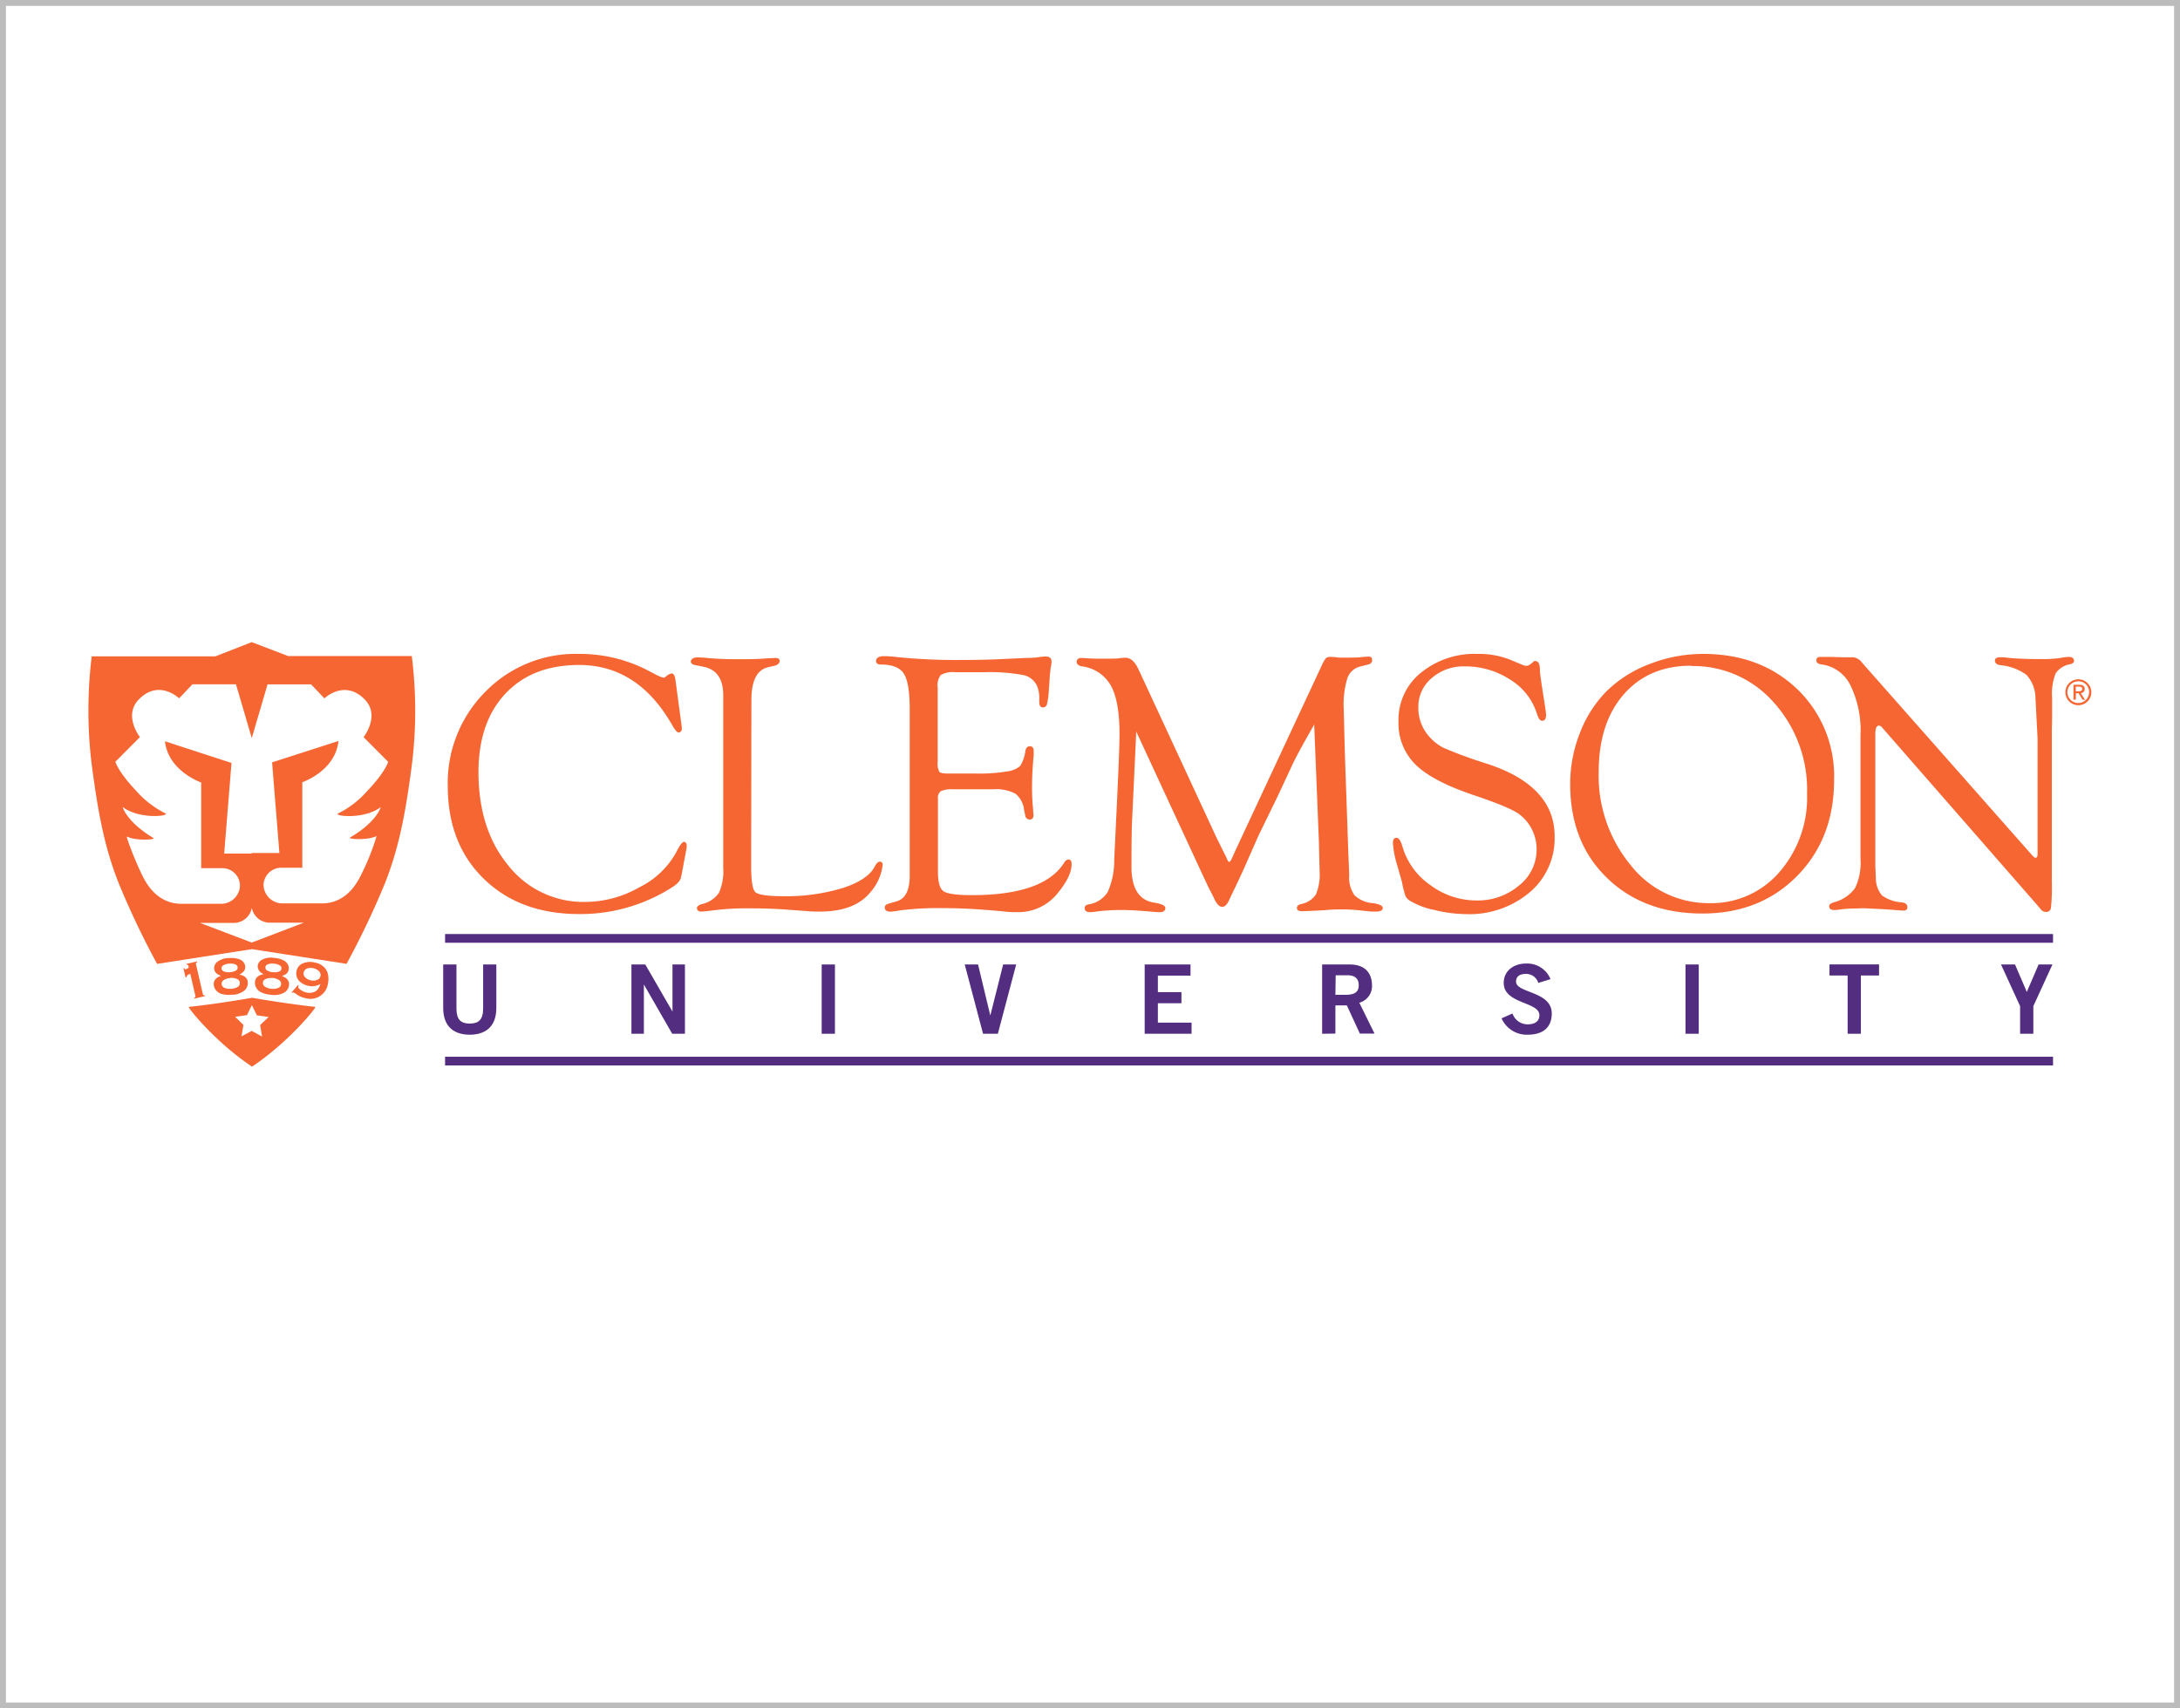 <svg id="Layer_1" data-name="Layer 1" xmlns="http://www.w3.org/2000/svg" viewBox="0 0 370 290"><defs><style>.cls-1{fill:#bcbcbc;}.cls-2{fill:#f56633;}.cls-3{fill:none;stroke:#522d80;stroke-miterlimit:3.86;stroke-width:1.48px;}.cls-4{fill:#522d80;}</style></defs><title>university-partners-370x290</title><path class="cls-1" d="M369,1V289H1V1H369m1-1H0V290H370V0Z"/><path class="cls-2" d="M114.65,115.49l1,7.46.09.78-.09.31a.6.6,0,0,1-.47.31c-.25,0-.62-.42-1.12-1.31q-5.82-10.16-15.77-10.16-7.94,0-12.51,4.87t-4.57,13.31q0,9.72,5.08,15.88a16.23,16.23,0,0,0,13.09,6.16,18.66,18.66,0,0,0,9.17-2.5,14.37,14.37,0,0,0,6.26-6c.54-1.11,1-1.67,1.24-1.69s.5.18.5.6l0,.34-.13.69-.71,3.81-.13.56c-.08.54-.57,1.1-1.46,1.68a28.91,28.91,0,0,1-15.82,4.57q-10,0-16.13-5.93T76,133.56a21.94,21.94,0,0,1,6.34-16.1A21.43,21.43,0,0,1,98.27,111a25.1,25.1,0,0,1,12.06,3l1.24.65.5.22.53.18a.87.87,0,0,0,.46-.25,2.2,2.2,0,0,1,.94-.49C114.33,114.31,114.55,114.7,114.65,115.49Z"/><path class="cls-2" d="M127.49,145.94l0,1.09c0,2.49.24,4,.72,4.42s2,.68,4.66.68A33.08,33.08,0,0,0,143,150.75q4.28-1.38,5.46-3.65.43-.84.87-.84c.33,0,.49.21.47.62a8.48,8.48,0,0,1-2,4.49q-2.67,3.38-8.68,3.37c-.66,0-1.43,0-2.3-.09l-3.36-.25q-3-.21-6.25-.21a45.84,45.84,0,0,0-6.41.37q-1.09.15-1.74.18t-.78-.54c0-.32.28-.57.84-.73a4.79,4.79,0,0,0,2.9-1.91,9,9,0,0,0,.73-4.25l0-1.43V118c0-2.75-1.11-4.36-3.35-4.82l-1.4-.28c-.5-.1-.75-.3-.75-.61s.36-.7,1.06-.7a19,19,0,0,1,2,.13c1.41.12,3,.18,4.75.18s3.63,0,5.18-.15l1.33-.06q.75,0,.75.45c0,.45-.3.74-.91.88l-1.08.25q-2.81.69-2.8,5.57Z"/><path class="cls-2" d="M159.15,116.74v12.54a3.17,3.17,0,0,0,.27,1.73c.17.2.71.3,1.6.3h4.79a28,28,0,0,0,5.16-.37,4.1,4.1,0,0,0,2.17-.91,6.3,6.3,0,0,0,.9-2.61c.11-.51.37-.76.8-.74s.6.3.6.83q0,.22,0,.69c-.19,2-.28,3.83-.28,5.48a36,36,0,0,0,.19,3.76c0,.41.06.71.06.89,0,.52-.2.78-.61.78a.74.74,0,0,1-.79-.68l-.19-.87a4.07,4.07,0,0,0-1.48-2.83,7.12,7.12,0,0,0-3.79-.75h-6.85a4.57,4.57,0,0,0-2,.31,1.36,1.36,0,0,0-.51,1.25l0,1V148c0,1.76.32,2.86.95,3.29s2.23.66,4.8.66q12.19,0,15.67-5.5a1.06,1.06,0,0,1,.7-.56c.38,0,.57.25.57.8q0,2-2.26,4.8a8.57,8.57,0,0,1-6.9,3.35c-.61,0-1.41,0-2.43-.13q-5.94-.56-9.82-.55a53.54,53.54,0,0,0-7.68.37,11.6,11.6,0,0,1-1.62.22c-.66,0-1-.23-1-.67s.27-.59.81-.73l1.18-.35q2.24-.61,2.24-4.35l0-2v-26.3q0-4.45-1-6c-.65-1-1.92-1.54-3.81-1.54-.6,0-.9-.2-.9-.58,0-.57.47-.85,1.4-.85a19.14,19.14,0,0,1,2.08.15,98.37,98.37,0,0,0,10.69.5q3.8,0,6.72-.13l4.41-.21c1.22,0,2-.09,2.24-.13a9.7,9.7,0,0,1,1.24-.12c.69,0,1,.3,1,.9a3.69,3.69,0,0,1-.09.71,23.63,23.63,0,0,0-.25,2.48l-.13,1.82a11.55,11.55,0,0,1-.32,2.25.69.69,0,0,1-.69.48q-.6,0-.6-.93v-.81a4.92,4.92,0,0,0-.38-1.9,3.27,3.27,0,0,0-2.39-1.86,30.81,30.81,0,0,0-6.6-.47h-4.88a4.2,4.2,0,0,0-2.48.48A2.92,2.92,0,0,0,159.15,116.74Z"/><path class="cls-2" d="M223.05,123c-1.77,3.08-2.94,5.23-3.52,6.43l-2.77,5.93-3.18,6.52L211,147.73q-1,2.18-1.68,3.57c-.27.56-.46.95-.56,1.18-.41,1-.85,1.46-1.32,1.46s-1-.51-1.42-1.53c-.08-.18-.37-.75-.87-1.7l-.62-1.31-11.68-25.21-.72,15.39q-.09,1.89-.09,7.58,0,5.47,3.85,6.06c1.27.2,1.9.51,1.9.92s-.3.7-.9.7a10.79,10.79,0,0,1-1.15-.06c-2.31-.21-4.1-.31-5.36-.31a33.87,33.87,0,0,0-4.35.27,6,6,0,0,1-1,.1c-.62,0-.93-.22-.93-.67s.25-.57.75-.67a4.63,4.63,0,0,0,3.17-2.11,13.15,13.15,0,0,0,1.09-5.42l.43-9q.47-9.8.47-12.38,0-5.53-1.46-8.19a6.53,6.53,0,0,0-4.88-3.28c-.62-.11-.93-.36-.93-.77s.25-.66.77-.66c.19,0,.53,0,1,.06.29,0,1,.06,2.11.06,1.7,0,2.77,0,3.23-.06a10.1,10.1,0,0,1,1.15-.1c.89,0,1.64.66,2.24,2l.34.72,12.95,27.94,1.59,3.2c.22.54.39.81.49.81s.28-.2.47-.59l.37-.84.28-.62,14.6-31.3a5.32,5.32,0,0,1,.7-1.23,1.16,1.16,0,0,1,.82-.23c.17,0,.62,0,1.37.12q.41,0,1,0c1.31,0,2.35,0,3.14-.12l.9-.06c.42,0,.62.18.62.6a.7.7,0,0,1-.62.73l-1.33.35a3.05,3.05,0,0,0-2.23,1.94,15.05,15.05,0,0,0-.64,5.15l.19,7.5.59,16.91.16,3.92a5.23,5.23,0,0,0,.87,3.39,4.94,4.94,0,0,0,3.17,1.37c1.1.17,1.65.44,1.65.82s-.39.61-1.15.61l-.78,0-2.42-.25c-.8-.08-1.67-.12-2.6-.12-.64,0-1.66,0-3,.14-2.15.11-3.39.17-3.72.17-.6,0-.9-.18-.9-.55s.26-.55.77-.69a3.77,3.77,0,0,0,2.46-1.62,8.82,8.82,0,0,0,.62-3.92l-.12-5.07Z"/><path class="cls-2" d="M250.73,111a14.4,14.4,0,0,1,5.62,1l2.15.9a1.41,1.41,0,0,0,.56.12,1.14,1.14,0,0,0,.74-.31l.44-.37a.4.4,0,0,1,.34-.13q.78,0,.78,1.53c0,.35.13,1.4.4,3.14l.5,3.2c.1.68.15,1.11.15,1.27,0,.65-.22,1-.66,1s-.68-.5-1-1.5a10.44,10.44,0,0,0-4.54-5.55,13.89,13.89,0,0,0-7.64-2.18,8.13,8.13,0,0,0-5.59,2,6.3,6.3,0,0,0-2.25,4.93,7.17,7.17,0,0,0,1.46,4.51,8.24,8.24,0,0,0,2.78,2.37,76.91,76.91,0,0,0,7.4,2.71q11.49,3.75,11.49,12.33a12,12,0,0,1-4.23,9.5,15.87,15.87,0,0,1-10.85,3.7,22.73,22.73,0,0,1-5.27-.69,13.21,13.21,0,0,1-4.21-1.58,2,2,0,0,1-.75-.79,16,16,0,0,1-.56-2.16c0-.17-.3-1.11-.77-2.83a16.78,16.78,0,0,1-.81-4q0-.93.63-.9c.38,0,.72.53,1,1.52a12,12,0,0,0,4.71,6.49,13,13,0,0,0,7.81,2.62,10.81,10.81,0,0,0,7.24-2.52,7.77,7.77,0,0,0,3-6.13,7.42,7.42,0,0,0-2.73-5.82q-1.41-1.22-8.07-3.45c-4.6-1.56-7.85-3.27-9.77-5.16a9.85,9.85,0,0,1-2.87-7.33,10.24,10.24,0,0,1,3.75-8.2A14.42,14.42,0,0,1,250.73,111Z"/><path class="cls-2" d="M289.06,111q9.72,0,16,6a20.47,20.47,0,0,1,6.23,15.39q0,9.94-6.28,16.31t-16.07,6.37q-10,0-16.24-6.09t-6.2-16a23.32,23.32,0,0,1,1.63-8.5,20.49,20.49,0,0,1,4.4-7,20.78,20.78,0,0,1,7.4-4.74A24.91,24.91,0,0,1,289.06,111Zm-2,2q-7.21,0-11.46,4.86T271.34,131a23.8,23.8,0,0,0,5.43,15.86,16.78,16.78,0,0,0,13.33,6.45A15.26,15.26,0,0,0,302,148.05a19.25,19.25,0,0,0,4.7-13.32,22.12,22.12,0,0,0-5.63-15.47A18.18,18.18,0,0,0,287.05,113.06Z"/><path class="cls-2" d="M348.25,123.79v26a33.39,33.39,0,0,1-.15,4.28.78.78,0,0,1-.87.73,1.13,1.13,0,0,1-.72-.28l-.68-.81-26.2-30-.31-.34a.59.59,0,0,0-.44-.19c-.39,0-.59.47-.59,1.4v21.09l0,1.31.09,2.21a4.48,4.48,0,0,0,1.06,2.83,6.52,6.52,0,0,0,3.29,1.15c.69.08,1,.35,1,.79s-.22.61-.65.61a7.75,7.75,0,0,1-.93-.06c-.23,0-1.13-.1-2.71-.19l-3.17-.15-1.49.05a18.58,18.58,0,0,0-2.3.14,9,9,0,0,1-1.15.12c-.54,0-.83-.19-.87-.58s.27-.56.87-.76a6.33,6.33,0,0,0,3.53-2.41,9.77,9.77,0,0,0,.91-4.87V124.79a17.58,17.58,0,0,0-1.71-8.47,6.41,6.41,0,0,0-4.94-3.54q-.84-.12-.84-.69c0-.39.23-.58.69-.58l.49,0,1.28,0,2.08.06.5,0,1.15,0a2.13,2.13,0,0,1,1.55.9l28.6,32.39q.67.78.87.75c.21,0,.32-.22.34-.59V129.63l0-4.2-.37-7.14a5.82,5.82,0,0,0-1.54-3.75,8.92,8.92,0,0,0-4.43-1.63c-.6-.1-.9-.36-.9-.76s.3-.58.9-.58c.27,0,.71,0,1.31.09,1.43.15,3.34.22,5.75.22a20.69,20.69,0,0,0,3.07-.18,8.53,8.53,0,0,1,1.53-.19c.53,0,.83.22.87.65,0,.27-.19.47-.63.59a3.69,3.69,0,0,0-2.5,1.56,9.37,9.37,0,0,0-.6,4.07v3.36Z"/><line class="cls-3" x1="75.54" y1="180.12" x2="348.45" y2="180.12"/><line class="cls-3" x1="75.54" y1="159.29" x2="348.45" y2="159.29"/><path class="cls-4" d="M82,163.72h2.24v7.36c0,3.44-2.11,4.56-4.51,4.56s-4.51-1.12-4.51-4.56v-7.36h2.25v7.46c0,1.91.75,2.57,2.26,2.57s2.27-.66,2.27-2.57Z"/><path class="cls-4" d="M107.17,175.48V163.72h2.35l4.62,8h0v-8h2.11v11.76h-2.16l-4.81-8.37h0v8.37Z"/><path class="cls-4" d="M139.46,175.48V163.72h2.25v11.76Z"/><path class="cls-4" d="M163.74,163.72H166l2.08,8.67h0l2.18-8.67h2.21l-3.11,11.76h-2.51Z"/><path class="cls-4" d="M194.28,175.48V163.72h7.78v1.89h-5.54v2.8h4v1.89h-4v3.29h5.72v1.89Z"/><path class="cls-4" d="M224.4,175.48V163.72h4.69c2.67,0,3.75,1.55,3.77,3.49a2.92,2.92,0,0,1-2.15,3l2.58,5.24H230.8l-2.21-4.79h-1.94v4.79Zm2.25-6.61h1.66c1.76,0,2.3-.56,2.3-1.66s-.67-1.66-1.91-1.66h-2Z"/><path class="cls-4" d="M261.09,166.85a2.16,2.16,0,0,0-2.1-1.53c-1,0-1.68.39-1.68,1.3,0,2,6.06,1.6,6.06,5.41,0,2.41-1.51,3.61-4.12,3.61a4.67,4.67,0,0,1-4.4-2.78l1.86-.82a2.7,2.7,0,0,0,2.56,1.84c1.12,0,2-.42,2-1.56,0-2.31-6.05-1.86-6.05-5.47,0-2.1,1.75-3.29,3.79-3.29a4.27,4.27,0,0,1,4.15,2.65Z"/><path class="cls-4" d="M286.07,175.48V163.72h2.25v11.76Z"/><path class="cls-4" d="M318.92,163.71v1.88h-3.08v9.89h-2.25v-9.89h-3.08v-1.88Z"/><path class="cls-4" d="M344,168.38l2-4.66h2.35l-3.24,7.07v4.69h-2.25v-4.69l-3.24-7.07H342Z"/><path class="cls-2" d="M69.89,111.36h-21L42.73,109V125.3l2.68-9.13,7.39,0,2.26,2.38s3.42-3.31,6.84.18c2.7,2.75-.19,6.4-.19,6.4l4.17,4.19s-.43,1.67-3.53,4.93a16,16,0,0,1-4.92,3.81c-1,.46,4.3,1.13,7.19-1.05,0,0-.62,2.47-5.21,5.16-.49.29,3.08.51,4.51-.26A39.63,39.63,0,0,1,61,149.06c-1.79,3.36-4.26,4.29-6.35,4.29H47.83a3.22,3.22,0,0,1-3.1-3.05,3,3,0,0,1,3.1-3h3.48V132.78s5.6-1.89,6.14-7l-11.27,3.63,1.24,15.38H42.73v9.28A3.11,3.11,0,0,0,46,156.62h5.58L42.73,160v1.11l16.09,2.5a141.19,141.19,0,0,0,6.51-13.66c2.53-6.38,3.58-12.57,4.58-20.15A74.54,74.54,0,0,0,69.89,111.36ZM42.73,160l-8.79-3.34h5.57a3.11,3.11,0,0,0,3.22-2.5v-9.27H38.05l1.24-15.38L28,125.83c.54,5.06,6.15,7,6.15,7v14.54h3.49a3,3,0,0,1,3.09,3,3.21,3.21,0,0,1-3.09,3.05H30.77c-2.08,0-4.55-.93-6.35-4.29-1.29-2.42-3.11-7.25-2.87-7.13,1.43.77,5,.54,4.5.26C21.46,139.5,20.8,137,20.84,137c2.9,2.18,8.17,1.51,7.2,1.05a16.22,16.22,0,0,1-4.93-3.81c-3.09-3.26-3.53-4.93-3.53-4.93l4.17-4.19s-2.88-3.65-.18-6.4c3.41-3.49,6.83-.18,6.83-.18l2.26-2.38,7.39,0,2.68,9.13V109l-6.16,2.41h-21a75.08,75.08,0,0,0,0,18.4c1,7.58,2.05,13.77,4.59,20.15a142.36,142.36,0,0,0,6.5,13.66l16.09-2.5Zm0,10.58h0l.87,1.77,2,.28L44.15,174l.33,1.95L42.73,175l-1.75.92.34-1.94-1.41-1.38,2-.28.87-1.76v-1.19s-5.55,1-10.74,1.55c-.28,0,4.49,6,10.74,10.14v0c6.26-4.18,11-10.11,10.74-10.14-5.18-.57-10.74-1.55-10.74-1.55Z"/><path class="cls-2" d="M31.49,165.91l-.36-1.56.13,0a.64.64,0,0,0,.14.18.19.19,0,0,0,.15,0l.11-.05.35-.18L32,164a.31.31,0,0,0-.1-.19.59.59,0,0,0-.24-.06l0-.13,1.8-.42,0,.14a.45.45,0,0,0-.19.16.29.29,0,0,0,0,.21l1.15,5a.31.31,0,0,0,.1.19.38.38,0,0,0,.24.06l0,.14-1.8.42,0-.14a.46.46,0,0,0,.19-.17.29.29,0,0,0,0-.21l-.86-3.72-.38.19a.35.35,0,0,0-.18.15.59.59,0,0,0-.06.24Z"/><path class="cls-2" d="M40.62,165.43c.91.18,1.39.62,1.44,1.33a1.69,1.69,0,0,1-.48,1.29,3.35,3.35,0,0,1-2.28.81,4.57,4.57,0,0,1-1.85-.19,1.92,1.92,0,0,1-.8-.59,1.58,1.58,0,0,1-.37-.93c-.05-.71.37-1.21,1.25-1.51-.75-.23-1.14-.64-1.18-1.21a1.35,1.35,0,0,1,.43-1.07,3.23,3.23,0,0,1,2.09-.73,4.24,4.24,0,0,1,1.74.2,1.73,1.73,0,0,1,.69.47,1.27,1.27,0,0,1,.32.77C41.66,164.65,41.32,165.1,40.62,165.43Zm-1.52.6a2.21,2.21,0,0,0-1.19.38.69.69,0,0,0-.29.63.76.76,0,0,0,.46.64,2.32,2.32,0,0,0,1.15.16,2.15,2.15,0,0,0,1.19-.37.71.71,0,0,0,.29-.63.74.74,0,0,0-.45-.64A2.31,2.31,0,0,0,39.1,166Zm-.17-2.45a2.08,2.08,0,0,0-1,.26.61.61,0,0,0-.33.56.59.59,0,0,0,.4.5,2.18,2.18,0,0,0,1,.13,2.2,2.2,0,0,0,1-.26.6.6,0,0,0,.34-.55.62.62,0,0,0-.4-.52A2.2,2.2,0,0,0,38.93,163.58Z"/><path class="cls-2" d="M47.83,165.67c.88.31,1.28.82,1.22,1.53a1.69,1.69,0,0,1-.68,1.21,3.38,3.38,0,0,1-2.37.45,4.33,4.33,0,0,1-1.79-.48,1.84,1.84,0,0,1-.71-.7,1.63,1.63,0,0,1-.22-1c.06-.72.55-1.15,1.46-1.31-.69-.34-1-.8-1-1.38a1.34,1.34,0,0,1,.59-1,3.18,3.18,0,0,1,2.18-.39,4.29,4.29,0,0,1,1.68.45,1.82,1.82,0,0,1,.62.58,1.32,1.32,0,0,1,.19.81C49,165.05,48.58,165.45,47.83,165.67Zm-1.6.36a2.17,2.17,0,0,0-1.22.19.71.71,0,0,0-.39.58.76.76,0,0,0,.36.7,2.28,2.28,0,0,0,1.11.34,2.23,2.23,0,0,0,1.24-.19.69.69,0,0,0,.38-.57.76.76,0,0,0-.35-.71A2.4,2.4,0,0,0,46.23,166Zm.22-2.45a2,2,0,0,0-1,.11.57.57,0,0,0-.09,1.06,2.15,2.15,0,0,0,1,.28,2.2,2.2,0,0,0,1-.11.57.57,0,0,0,.1-1.06A2.2,2.2,0,0,0,46.45,163.58Z"/><path class="cls-2" d="M49.5,168.45l1.07-1.24.11.09a.82.82,0,0,0-.06.16c0,.11,0,.25.2.4a2,2,0,0,0,.54.37,2.75,2.75,0,0,0,.67.25,2.13,2.13,0,0,0,1.31-.1,1.63,1.63,0,0,0,.63-.49,2.65,2.65,0,0,0,.4-.86,3.08,3.08,0,0,1-1,.36,2.84,2.84,0,0,1-1.07-.06,2.91,2.91,0,0,1-1.51-.8,1.88,1.88,0,0,1-.46-1.7,1.76,1.76,0,0,1,1.1-1.31,3.17,3.17,0,0,1,2-.13,2.91,2.91,0,0,1,1.82,1.07,2.47,2.47,0,0,1,.46,1.21,3.84,3.84,0,0,1-.06,1.35,3,3,0,0,1-3.83,2.41,4,4,0,0,1-.86-.28,5.13,5.13,0,0,1-.85-.53.69.69,0,0,0-.27-.14.31.31,0,0,0-.16,0l-.09.05Zm3.69-4.09a1.77,1.77,0,0,0-1.15.08.91.91,0,0,0-.5.63.88.88,0,0,0,.2.77,1.72,1.72,0,0,0,1,.56,1.7,1.7,0,0,0,1.15-.09.85.85,0,0,0,.5-.61.88.88,0,0,0-.19-.78A1.75,1.75,0,0,0,53.19,164.36Z"/><path class="cls-2" d="M352.78,115.31a2.2,2.2,0,1,1-2.23,2.19A2.19,2.19,0,0,1,352.78,115.31Zm0,.35a1.84,1.84,0,1,0,1.79,1.84A1.78,1.78,0,0,0,352.78,115.66Zm-.47,3.11h-.39v-2.53h1c.61,0,.9.22.9.72a.66.66,0,0,1-.66.7l.72,1.11h-.42l-.68-1.1h-.44Zm0-1.42h.46c.48,0,.63-.14.63-.41s-.12-.38-.56-.38h-.53Z"/></svg>
